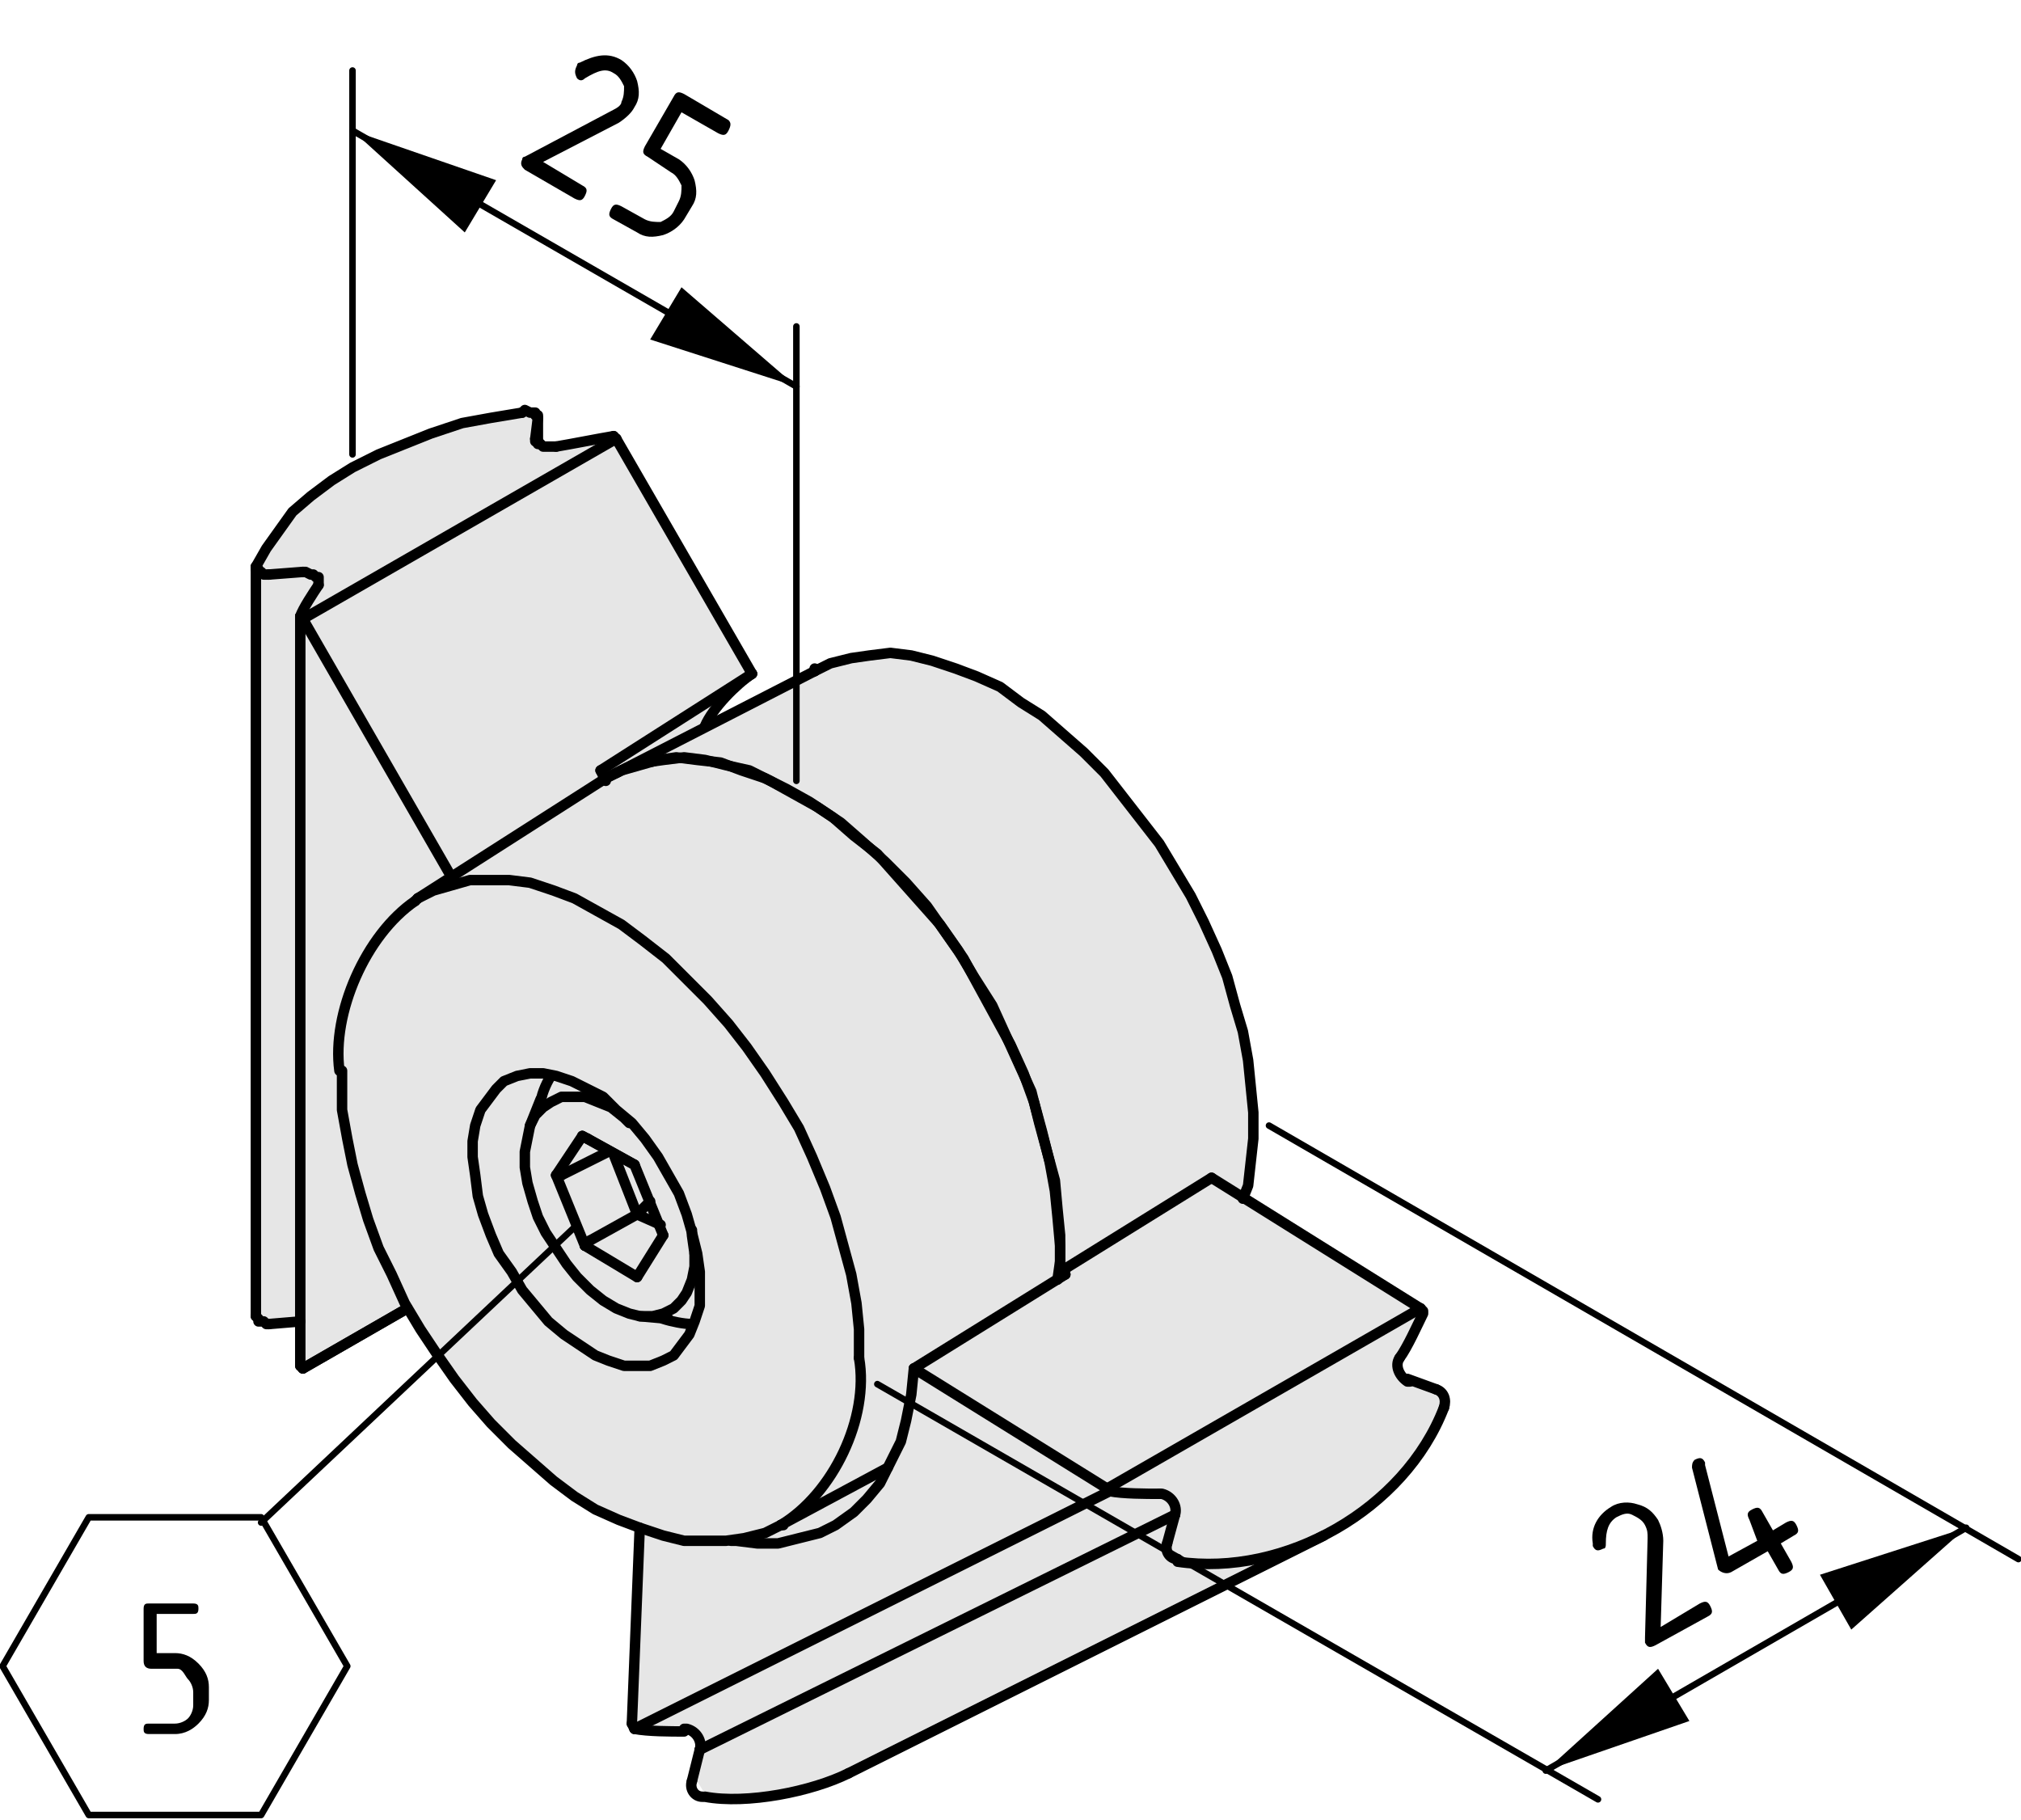 <?xml version="1.0" encoding="utf-8"?>
<!-- Generator: Adobe Illustrator 19.2.1, SVG Export Plug-In . SVG Version: 6.00 Build 0)  -->
<svg version="1.1" xmlns="http://www.w3.org/2000/svg" xmlns:xlink="http://www.w3.org/1999/xlink" x="0px" y="0px"
	 viewBox="0 0 77.4 69.7" style="enable-background:new 0 0 77.4 69.7;" xml:space="preserve">
<style type="text/css">
	.st0{fill:#E6E6E6;}
	.st1{fill:none;stroke:#000000;stroke-width:0.4;stroke-linecap:round;stroke-linejoin:round;}
	.st2{fill:none;stroke:#000000;stroke-width:0.25;stroke-linecap:round;stroke-linejoin:round;}
	.st3{fill:none;stroke:#000000;stroke-width:0.25;stroke-linecap:round;}
</style>
<g id="grau_10_x25_">
	<path class="st0" d="M23.5,16.8L21,17.1l-0.5-0.2v-1l-0.3-0.2L18.9,16c0,0-2,0.4-3,0.8c-1,0.4-2.1,0.8-2.9,1.4
		c-0.8,0.5-1.9,1.5-2.1,1.8c-0.2,0.3-1.2,1.8-1.2,1.8l0,28.6l0.3,0.2l1.5,0l0.1,1.8l4-2.3l1,1.5c0,0,2.2,2.7,2.5,3.1
		c0.4,0.5,2.8,2.3,3.2,2.6c0.4,0.3,2.3,1.2,2.3,1.2l-0.2,7.6l2,0l0.5,0.4l-0.2,1.7l0.3,0.5l1.4,0.1c0,0,1.7-0.1,2.2-0.3
		c0.5-0.2,3.1-1.3,3.1-1.3l13.2-6.6l1.6-0.8c0,0,2.7-1.4,3.4-1.7c0.6-0.4,2.5-2.1,2.6-2.5c0.2-0.4,0.9-1.6,0.9-1.6l0.1-0.6L55,53.2
		l-1.3-0.5l-0.2-0.6l1-2l-6.8-4.3c0,0,0.3-1.8,0.4-2.7c0-1-0.3-2.6-0.3-3.1c-0.1-0.5-0.8-3.2-1.2-4c-0.4-0.8-1.6-2.9-2.1-3.8
		c-0.6-0.9-1.9-2.4-2.4-3c-0.5-0.6-2.3-1.9-2.6-2.2c-0.4-0.3-1.6-1-2.4-1.3c-0.7-0.3-1.7-0.7-2.4-0.7c-0.7,0-1.9,0-2.6,0.3
		c-0.7,0.3-4.8,2.5-4.8,2.5l0.4-1l1.2-0.9L23.5,16.8z"/>
</g>
<g id="Kontur">
	<line class="st1" x1="20.7" y1="42.1" x2="20.3" y2="43.1"/>
	<line class="st1" x1="24.5" y1="50.4" x2="25.6" y2="50.5"/>
	<path class="st1" d="M15.9,34.5c-1.9,1.3-3.2,4.3-2.9,6.5"/>
	<polyline class="st1" points="13.1,41 13.1,41.5 13.1,42.5 13.3,43.6 13.5,44.6 13.8,45.7 14.1,46.7 14.5,47.8 15,48.8 15.5,49.9 
		16.1,50.9 16.7,51.8 17.4,52.8 18.1,53.7 18.8,54.5 19.6,55.3 20.4,56 21.2,56.7 22,57.3 22.8,57.8 23.7,58.2 24.5,58.5 25.4,58.8 
		26.2,59 27,59 27.8,59 28.5,58.9 29.3,58.7 29.9,58.4 30,58.4 	"/>
	<line class="st1" x1="23.2" y1="29.8" x2="16" y2="34.4"/>
	<line class="st1" x1="29.9" y1="58.4" x2="34" y2="56.2"/>
	<line class="st1" x1="9.8" y1="21.7" x2="9.8" y2="50.4"/>
	<line class="st1" x1="20.6" y1="17" x2="20.6" y2="16"/>
	<line class="st1" x1="32.5" y1="67.9" x2="50.7" y2="58.8"/>
	<line class="st1" x1="31.2" y1="25.7" x2="23.6" y2="29.6"/>
	<polyline class="st1" points="47.6,45.9 47.8,45.4 47.9,44.5 48,43.6 48,42.6 47.9,41.6 47.8,40.6 47.6,39.5 47.3,38.5 47,37.4 
		46.6,36.4 46.1,35.3 45.6,34.3 45,33.3 44.4,32.3 43.7,31.4 43,30.5 42.3,29.6 41.5,28.8 40.7,28.1 39.9,27.4 39.1,26.9 38.3,26.3 
		37.4,25.9 36.6,25.6 35.7,25.3 34.9,25.1 34.1,25 33.3,25.1 32.6,25.2 31.8,25.4 31.2,25.7 31.2,25.7 	"/>
	<path class="st1" d="M21.1,41.2c-0.2,0.3-0.4,0.8-0.4,1.1"/>
	<path class="st1" d="M25.4,50.5c0.3,0.1,0.8,0.2,1.1,0.2"/>
	<polyline class="st1" points="26.6,48 26.5,47.3 26.5,47.1 	"/>
	<path class="st1" d="M26.6,48"/>
	<polyline class="st1" points="24.1,43 23.9,42.8 23.4,42.4 22.9,42.2 22.4,42 21.9,42 21.5,42 21.1,42.2 20.8,42.4 20.5,42.7 
		20.3,43.1 20.2,43.6 20.1,44.1 20.1,44.7 20.2,45.3 20.4,46 20.6,46.6 20.9,47.2 21.3,47.8 21.7,48.4 22.1,48.9 22.6,49.4 
		23.1,49.8 23.6,50.1 24.1,50.3 24.5,50.4 25,50.4 25.4,50.3 25.8,50.1 26.1,49.8 26.3,49.5 26.5,49 26.6,48.5 26.6,48 	"/>
	<line class="st1" x1="25.4" y1="47.3" x2="24.4" y2="48.9"/>
	<line class="st1" x1="24.3" y1="44.6" x2="25.4" y2="47.3"/>
	<line class="st1" x1="22.3" y1="43.5" x2="24.3" y2="44.6"/>
	<line class="st1" x1="21.3" y1="45" x2="22.3" y2="43.5"/>
	<line class="st1" x1="22.4" y1="47.7" x2="21.3" y2="45"/>
	<line class="st1" x1="24.4" y1="48.9" x2="22.4" y2="47.7"/>
	<line class="st1" x1="24.3" y1="44.6" x2="22.5" y2="43.6"/>
	<line class="st1" x1="22.5" y1="43.6" x2="22.3" y2="43.5"/>
	<line class="st1" x1="21.5" y1="45" x2="21.3" y2="45"/>
	<line class="st1" x1="23.3" y1="44.1" x2="21.5" y2="45"/>
	<line class="st1" x1="22.4" y1="47.7" x2="22.6" y2="47.5"/>
	<line class="st1" x1="24.4" y1="46.5" x2="25.3" y2="46.9"/>
	<line class="st1" x1="24.4" y1="46.5" x2="22.6" y2="47.5"/>
	<line class="st1" x1="24.9" y1="46" x2="24.4" y2="46.5"/>
	<line class="st1" x1="23.5" y1="44.2" x2="24.4" y2="46.5"/>
	<line class="st1" x1="29.9" y1="58.4" x2="29.9" y2="58.4"/>
	<polyline class="st1" points="15.9,34.5 16,34.4 16,34.4 	"/>
	<polyline class="st1" points="40.5,49 40.6,48.3 40.6,47.3 40.5,46.3 40.4,45.2 40.1,44.1 39.8,43 39.5,41.8 39,40.7 38.5,39.6 
		38,38.5 37.3,37.4 36.7,36.4 36,35.4 35.2,34.5 34.4,33.6 33.6,32.7 32.7,32 31.9,31.3 31,30.7 30.1,30.2 29.3,29.8 28.4,29.5 
		27.6,29.2 26.7,29.1 25.9,29 25.2,29.1 24.5,29.3 23.8,29.5 23.2,29.8 	"/>
	<polyline class="st1" points="22.5,41.7 21.9,41.4 21.3,41.2 20.8,41.1 20.3,41.1 19.8,41.2 19.3,41.4 19,41.7 18.7,42.1 
		18.4,42.5 18.2,43.1 18.1,43.7 18.1,44.3 18.2,45 18.3,45.8 18.5,46.5 18.8,47.3 19.1,48 19.6,48.7 20,49.4 20.5,50 21,50.6 
		21.6,51.1 22.2,51.5 22.8,51.9 23.3,52.1 23.9,52.3 24.4,52.3 24.9,52.3 25.4,52.1 25.8,51.9 26.1,51.5 26.4,51.1 26.6,50.6 
		26.8,50 26.8,49.4 26.8,48.7 26.7,48 26.5,47.2 26.3,46.5 26,45.7 25.6,45 25.2,44.3 24.7,43.6 24.2,43 23.6,42.5 23.1,42 
		22.5,41.7 	"/>
	<line class="st1" x1="17.3" y1="33.6" x2="11.6" y2="23.7"/>
	<line class="st1" x1="23.6" y1="16.8" x2="11.6" y2="23.7"/>
	<line class="st1" x1="23.6" y1="16.8" x2="28.8" y2="25.8"/>
	<line class="st1" x1="28.8" y1="25.8" x2="23" y2="29.5"/>
	<line class="st1" x1="23" y1="29.5" x2="23.2" y2="29.9"/>
	<line class="st1" x1="11.6" y1="52.4" x2="15.6" y2="50.1"/>
	<line class="st1" x1="11.5" y1="52.3" x2="11.6" y2="52.4"/>
	<line class="st1" x1="11.5" y1="23.6" x2="11.5" y2="52.3"/>
	<line class="st1" x1="11.5" y1="23.6" x2="11.6" y2="23.7"/>
	<path class="st1" d="M12.2,22.4c-0.2,0.3-0.6,0.9-0.7,1.2"/>
	<polyline class="st1" points="11.6,21.9 11.7,21.9 11.9,22 12,22 12.1,22.1 12.2,22.1 12.2,22.2 12.2,22.3 12.2,22.4 	"/>
	<line class="st1" x1="10.3" y1="22" x2="11.6" y2="21.9"/>
	<polyline class="st1" points="9.8,21.7 9.8,21.7 9.8,21.8 9.9,21.8 9.9,21.9 10,21.9 10.1,22 10.2,22 10.3,22 	"/>
	<polyline class="st1" points="20,15.8 18.8,16 17.7,16.2 16.5,16.6 15.5,17 14.5,17.4 13.5,17.9 12.7,18.4 11.9,19 11.2,19.6 
		10.7,20.3 10.2,21 9.8,21.7 	"/>
	<polyline class="st1" points="20.6,16 20.6,16 20.6,15.9 20.5,15.9 20.5,15.8 20.4,15.8 20.3,15.8 20.1,15.7 20,15.8 	"/>
	<line class="st1" x1="20.5" y1="16.8" x2="20.6" y2="16"/>
	<polyline class="st1" points="21.3,17.1 21.2,17.1 21,17.1 20.9,17.1 20.8,17.1 20.7,17 20.6,16.9 20.5,16.9 20.5,16.8 	"/>
	<path class="st1" d="M23.5,16.7c-0.6,0.1-1.6,0.3-2.2,0.4"/>
	<line class="st1" x1="23.6" y1="16.8" x2="23.5" y2="16.7"/>
	<line class="st1" x1="10.3" y1="50.7" x2="11.5" y2="50.6"/>
	<polyline class="st1" points="9.8,50.4 9.8,50.4 9.9,50.5 9.9,50.6 10,50.6 10.1,50.6 10.2,50.7 10.3,50.7 	"/>
	<path class="st1" d="M28.8,25.8c-0.6,0.4-1.5,1.3-1.8,2"/>
	<line class="st1" x1="15.6" y1="50.1" x2="11.6" y2="52.4"/>
	<line class="st1" x1="40.8" y1="48.8" x2="40.6" y2="48.7"/>
	<line class="st1" x1="40.6" y1="48.7" x2="46.4" y2="45.1"/>
	<line class="st1" x1="46.4" y1="45.1" x2="54.4" y2="50.1"/>
	<line class="st1" x1="42.4" y1="57" x2="54.4" y2="50.1"/>
	<line class="st1" x1="42.4" y1="57" x2="35" y2="52.4"/>
	<line class="st1" x1="35" y1="52.4" x2="40.8" y2="48.8"/>
	<line class="st1" x1="42.4" y1="57" x2="42.5" y2="57.1"/>
	<line class="st1" x1="42.5" y1="57.1" x2="24.3" y2="66.2"/>
	<line class="st1" x1="24.2" y1="66" x2="24.3" y2="66.2"/>
	<line class="st1" x1="24.5" y1="58.5" x2="24.2" y2="66"/>
	<polyline class="st1" points="28,59 28.2,59 29,59.1 29.8,59.1 30.6,58.9 31.4,58.7 32,58.4 32.7,57.9 33.2,57.4 33.7,56.8 
		34.1,56 34.5,55.2 34.7,54.4 34.9,53.4 35,52.4 	"/>
	<line class="st1" x1="54.5" y1="50.2" x2="54.4" y2="50.1"/>
	<path class="st1" d="M53.6,52c0.3-0.4,0.7-1.3,0.9-1.7"/>
	<path class="st1" d="M53.6,52c-0.2,0.3,0,0.7,0.3,0.9c0,0,0.1,0,0.1,0"/>
	<line class="st1" x1="55" y1="53.2" x2="53.9" y2="52.8"/>
	<path class="st1" d="M55.3,53.9c0.1-0.3,0-0.6-0.3-0.7c0,0,0,0,0,0"/>
	<path class="st1" d="M45.1,59.8c4.1,0.6,8.7-2,10.2-5.9"/>
	<path class="st1" d="M44.7,59.1c-0.1,0.3,0.1,0.6,0.4,0.6c0,0,0,0,0,0"/>
	<line class="st1" x1="45" y1="58" x2="44.7" y2="59.1"/>
	<path class="st1" d="M45,58c0.1-0.3-0.1-0.7-0.5-0.8c0,0-0.1,0-0.1,0"/>
	<path class="st1" d="M42.5,57.1c0.5,0.1,1.4,0.1,1.9,0.1"/>
	<path class="st1" d="M24.3,66.2c0.5,0.1,1.4,0.1,1.9,0.1"/>
	<path class="st1" d="M26.5,68.2c-0.1,0.3,0.1,0.6,0.4,0.6c0,0,0,0,0,0"/>
	<line class="st1" x1="26.8" y1="67" x2="26.5" y2="68.2"/>
	<path class="st1" d="M27,68.8c1.6,0.3,4.1-0.2,5.5-0.9"/>
	<path class="st1" d="M26.8,67c0.1-0.3-0.1-0.7-0.5-0.8c0,0-0.1,0-0.1,0"/>
	<polyline class="st1" points="23.2,29.8 23.4,29.7 24,29.4 24.7,29.2 25.4,29.1 26.2,29 27,29.1 27.8,29.3 28.7,29.5 29.5,29.9 
		30.4,30.4 31.3,30.9 32.2,31.5 33,32.2 33.9,33 34.7,33.8 35.5,34.7 36.2,35.7 36.9,36.7 37.5,37.8 38.1,38.9 38.7,40 39.2,41.1 
		39.6,42.2 39.9,43.3 40.2,44.5 40.4,45.6 40.5,46.6 40.6,47.7 40.6,48.7 	"/>
	<line class="st1" x1="31.2" y1="25.6" x2="31.2" y2="25.7"/>
	<polyline class="st1" points="16,34.4 16.6,34.1 17.3,33.9 18,33.7 18.7,33.7 19.5,33.7 20.3,33.8 21.2,34.1 22,34.4 22.9,34.9 
		23.8,35.4 24.6,36 25.5,36.7 26.3,37.5 27.1,38.3 27.9,39.2 28.6,40.1 29.3,41.1 30,42.2 30.6,43.2 31.1,44.3 31.6,45.5 32,46.6 
		32.3,47.7 32.6,48.8 32.8,49.9 32.9,50.9 32.9,52 	"/>
	<path class="st1" d="M29.9,58.4c2-1.2,3.4-4.1,3-6.4"/>
	<line class="st1" x1="45" y1="58" x2="26.8" y2="67"/>
</g>
<g id="Bemaßung">
	<g id="SOLID">
		<polygon points="59.2,67.8 64.7,65.9 63.5,63.9 		"/>
	</g>
	<g id="SOLID_1_">
		<polygon points="75.3,58.5 69.7,60.3 70.9,62.4 		"/>
	</g>
	<g id="LINE_54_">
		<line class="st2" x1="33.6" y1="53" x2="61.2" y2="68.9"/>
	</g>
	<g id="LINE_55_">
		<line class="st2" x1="48.6" y1="43.1" x2="77.3" y2="59.7"/>
	</g>
	<g id="LINE_56_">
		<line class="st2" x1="59.2" y1="67.8" x2="75.3" y2="58.5"/>
	</g>
	<g id="MTEXT">
		<g>
			<path d="M61.7,57.7c0.3-0.2,0.7-0.2,1-0.1c0.4,0.1,0.6,0.3,0.8,0.6c0.1,0.2,0.2,0.5,0.2,0.8l-0.1,3.3l1.5-0.9
				c0.2-0.1,0.3-0.1,0.4,0.1s0.1,0.3-0.1,0.4L63.4,63c-0.2,0.1-0.3,0.1-0.4-0.1c0,0,0-0.1,0-0.2l0.1-3.8c0-0.2,0-0.3-0.1-0.5
				c-0.1-0.2-0.3-0.3-0.5-0.4c-0.2-0.1-0.4,0-0.6,0.1c-0.3,0.2-0.4,0.5-0.4,1c0,0.1,0,0.2-0.1,0.2c-0.2,0.1-0.3,0.1-0.4-0.1
				c0,0,0-0.1,0-0.1C60.9,58.5,61.2,58,61.7,57.7z"/>
			<path d="M65.8,60.1C65.8,60,65.8,60,65.8,60.1l-1-3.9c0-0.1,0-0.2,0.1-0.3c0.2-0.1,0.3-0.1,0.4,0.1c0,0,0,0,0,0.1l0.9,3.5
				l1.1-0.6L67,58.2c-0.1-0.2-0.1-0.3,0.1-0.4s0.3-0.1,0.4,0.1l0.4,0.7l0.5-0.3c0.2-0.1,0.3-0.1,0.4,0.1c0.1,0.2,0.1,0.3-0.1,0.4
				l-0.5,0.3l0.4,0.7c0.1,0.2,0.1,0.3-0.1,0.4s-0.3,0.1-0.4-0.1l-0.4-0.7l-1.4,0.8C66.1,60.3,65.9,60.2,65.8,60.1z"/>
		</g>
	</g>
	<g id="BLOCK_x5F_RECORD_1_">
		<g id="SOLID_2_">
			<polygon points="30.5,14.8 26.1,11 24.9,13 			"/>
		</g>
		<g id="SOLID_3_">
			<polygon points="13.5,5 17.8,8.9 19,6.9 			"/>
		</g>
		<g id="LINE_57_">
			<line class="st2" x1="30.5" y1="29.9" x2="30.5" y2="12.5"/>
		</g>
		<g id="LINE_58_">
			<line class="st2" x1="13.5" y1="17.4" x2="13.5" y2="2.7"/>
		</g>
		<g id="LINE_59_">
			<line class="st2" x1="30.5" y1="14.8" x2="13.5" y2="5"/>
		</g>
		<g id="MTEXT_1_">
			<g>
				<path d="M23.8,2.3c0.3,0.2,0.5,0.5,0.6,0.8c0.1,0.4,0.1,0.7-0.1,1c-0.1,0.2-0.3,0.4-0.6,0.6l-2.9,1.5l1.5,0.9
					c0.2,0.1,0.2,0.2,0.1,0.4c-0.1,0.2-0.2,0.2-0.4,0.1l-1.9-1.1C20,6.4,19.9,6.3,20,6.1C20,6,20.1,6,20.1,6l3.4-1.8
					c0.2-0.1,0.3-0.2,0.3-0.3c0.1-0.2,0.1-0.4,0.1-0.6c-0.1-0.2-0.2-0.4-0.4-0.5c-0.3-0.2-0.6-0.1-1.1,0.2c-0.1,0.1-0.2,0.1-0.3,0
					C22,2.8,22,2.7,22.1,2.5c0,0,0-0.1,0.1-0.1C22.8,2.1,23.3,2,23.8,2.3z"/>
				<path d="M24.7,5.6l1.1-1.9c0.1-0.2,0.2-0.2,0.4-0.1l1.7,1C28,4.7,28,4.8,27.9,5c-0.1,0.2-0.2,0.2-0.4,0.1l-1.4-0.8l-0.8,1.4
					L26,6.1c0.3,0.2,0.5,0.5,0.6,0.8c0.1,0.4,0.1,0.7-0.1,1l-0.3,0.5c-0.2,0.3-0.5,0.5-0.8,0.6c-0.4,0.1-0.7,0.1-1-0.1l-0.9-0.5
					c-0.2-0.1-0.2-0.2-0.1-0.4c0.1-0.2,0.2-0.2,0.4-0.1l0.9,0.5c0.2,0.1,0.4,0.1,0.6,0.1c0.2-0.1,0.4-0.2,0.5-0.4L26,7.7
					c0.1-0.2,0.1-0.4,0.1-0.6c-0.1-0.2-0.2-0.4-0.4-0.5L24.8,6C24.6,5.9,24.6,5.8,24.7,5.6z"/>
			</g>
		</g>
	</g>
	<polygon class="st2" points="3.4,69.5 0.1,63.8 3.4,58.1 10,58.1 13.3,63.8 10,69.5 	"/>
	<g id="MTEXT_6_">
		<g>
			<path d="M5.5,63.6v-2c0-0.2,0.1-0.2,0.2-0.2h1.7c0.2,0,0.2,0.1,0.2,0.2c0,0.2-0.1,0.2-0.2,0.2H6v1.5h0.7c0.3,0,0.6,0.1,0.9,0.4
				C7.9,64,8,64.3,8,64.6v0.5c0,0.3-0.1,0.6-0.4,0.9c-0.2,0.2-0.5,0.4-0.9,0.4h-1c-0.2,0-0.2-0.1-0.2-0.2c0-0.2,0.1-0.2,0.2-0.2h1
				c0.2,0,0.4-0.1,0.5-0.2s0.2-0.3,0.2-0.5v-0.5c0-0.2-0.1-0.4-0.2-0.5S7,63.9,6.8,63.9h-1C5.6,63.9,5.5,63.8,5.5,63.6z"/>
		</g>
	</g>
	<line class="st3" x1="10" y1="58.3" x2="22.1" y2="46.9"/>
</g>
</svg>
